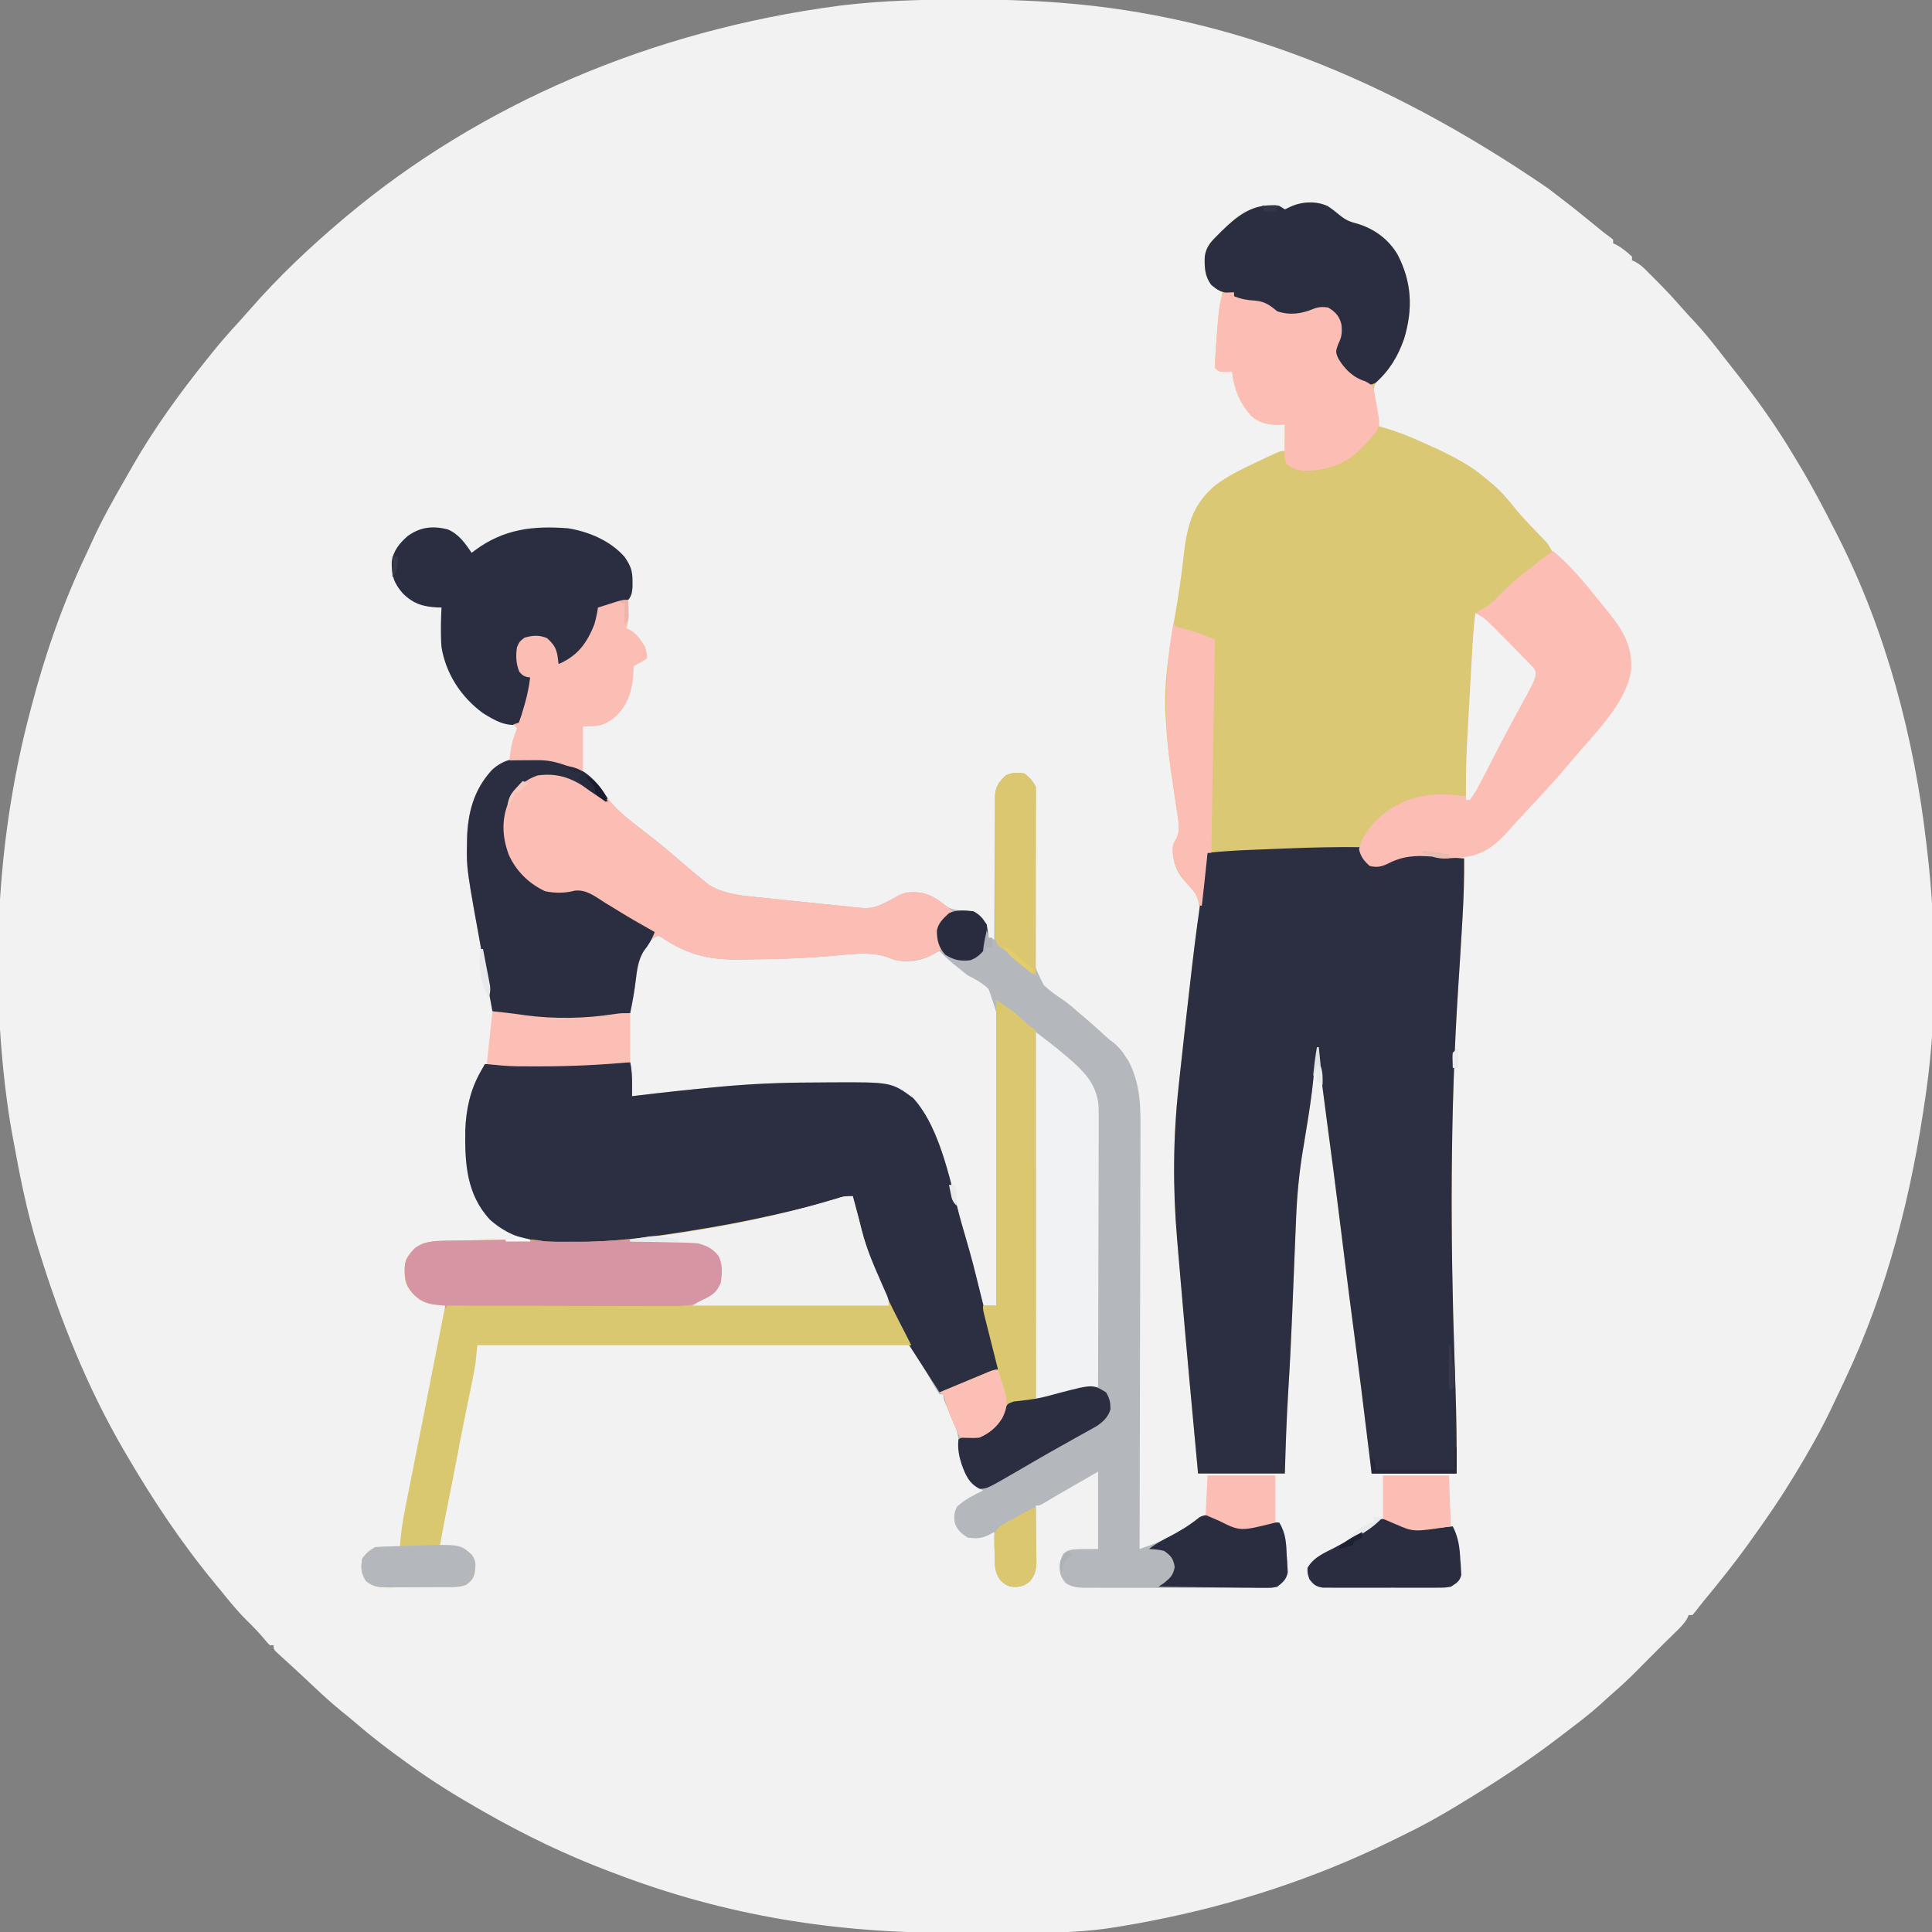 <?xml version="1.0" encoding="UTF-8"?>
<svg version="1.1" xmlns="http://www.w3.org/2000/svg" width="1024" height="1024">
<rect width="100%" height="100%" fill="#808080" stroke="none"/>
<path d="M0 0 C1.197 -0.002 2.393 -0.003 3.626 -0.005 C19.755 -0.006 35.792 0.379 51.875 1.625 C53.1 1.72 53.1 1.72 54.349 1.816 C141.777 8.772 224.366 40.533 311.225 99.914 C312.884 101.208 314.556 102.484 316.234 103.754 C323.129 108.982 329.864 114.392 336.559 119.873 C337.522 120.661 337.522 120.661 338.504 121.465 C339.401 122.201 339.401 122.201 340.317 122.953 C341.644 124.015 343.017 125.018 344.402 126.004 C344.909 126.415 345.416 126.826 345.938 127.25 C345.938 127.91 345.938 128.57 345.938 129.25 C346.742 129.59 346.742 129.59 347.562 129.938 C350.762 131.706 353.228 133.787 355.938 136.25 C355.938 136.91 355.938 137.57 355.938 138.25 C356.518 138.505 357.098 138.76 357.696 139.023 C360.17 140.377 361.815 141.884 363.801 143.883 C364.885 144.969 364.885 144.969 365.99 146.078 C367.109 147.215 367.109 147.215 368.25 148.375 C369.351 149.477 369.351 149.477 370.475 150.602 C374.593 154.753 378.54 159.003 382.358 163.432 C384.568 165.976 386.88 168.419 389.188 170.875 C394.627 176.753 399.559 182.955 404.434 189.305 C406.024 191.361 407.635 193.401 409.25 195.438 C421.078 210.398 432.239 225.814 441.938 242.25 C442.697 243.504 443.458 244.758 444.219 246.012 C451.332 257.809 457.721 269.961 463.938 282.25 C464.371 283.1 464.804 283.95 465.25 284.826 C490.688 335.106 505.533 391.451 511.938 447.25 C512.164 449.129 512.164 449.129 512.395 451.046 C517.225 492.529 517.78 536.863 511.938 578.25 C511.823 579.061 511.709 579.872 511.592 580.707 C504.141 633.087 491.579 683.256 468.938 731.25 C468.213 732.789 468.213 732.789 467.474 734.359 C465.907 737.681 464.331 740.998 462.75 744.312 C462.263 745.335 461.776 746.358 461.274 747.412 C455.764 758.868 449.529 769.822 442.938 780.688 C442.57 781.294 442.202 781.901 441.824 782.527 C434.992 793.775 427.669 804.598 419.938 815.25 C419.192 816.298 418.447 817.346 417.68 818.426 C410.194 828.897 402.095 838.919 393.91 848.848 C392.507 850.556 391.144 852.297 389.809 854.059 C388.882 855.143 388.882 855.143 387.938 856.25 C387.277 856.25 386.618 856.25 385.938 856.25 C385.717 856.798 385.497 857.346 385.27 857.91 C383.519 860.985 381.148 863.252 378.625 865.688 C378.151 866.152 377.678 866.617 377.189 867.096 C375.775 868.483 374.356 869.867 372.938 871.25 C370.022 874.151 367.125 877.07 364.23 879.992 C362.862 881.37 361.494 882.747 360.125 884.125 C359.451 884.807 358.778 885.489 358.084 886.191 C354.095 890.199 350.006 894.018 345.721 897.709 C343.519 899.612 341.387 901.587 339.25 903.562 C333.966 908.324 328.388 912.648 322.705 916.916 C320.924 918.26 319.159 919.622 317.395 920.988 C300.699 933.828 282.946 945.341 264.938 956.25 C264.257 956.664 263.576 957.079 262.875 957.506 C253.466 963.213 243.933 968.48 234.015 973.248 C231.89 974.273 229.775 975.315 227.66 976.359 C188.234 995.639 145.54 1009.634 102.5 1018.062 C101.781 1018.204 101.062 1018.346 100.321 1018.491 C95.206 1019.488 90.077 1020.387 84.938 1021.25 C84.157 1021.381 83.377 1021.513 82.573 1021.648 C67.199 1024.167 52.132 1024.709 36.574 1024.684 C34.084 1024.688 31.594 1024.693 29.103 1024.699 C23.912 1024.708 18.721 1024.706 13.53 1024.696 C8.28 1024.687 3.029 1024.694 -2.221 1024.717 C-65.522 1024.99 -123.785 1015.876 -183.062 993.25 C-183.947 992.918 -184.831 992.586 -185.742 992.245 C-209.023 983.483 -231.492 972.611 -253.062 960.25 C-253.993 959.719 -254.924 959.187 -255.883 958.64 C-267.993 951.696 -279.74 944.417 -291.062 936.25 C-291.827 935.702 -292.591 935.154 -293.379 934.589 C-302.594 927.964 -311.593 921.194 -320.164 913.75 C-322.875 911.412 -325.639 909.169 -328.438 906.938 C-334.991 901.605 -341.073 895.783 -347.212 889.987 C-350.995 886.436 -354.837 882.951 -358.672 879.457 C-359.461 878.729 -360.25 878 -361.062 877.25 C-361.967 876.42 -361.967 876.42 -362.891 875.574 C-364.062 874.25 -364.062 874.25 -364.062 872.25 C-364.723 872.25 -365.382 872.25 -366.062 872.25 C-367.438 870.852 -367.438 870.852 -369.062 868.875 C-371.877 865.553 -374.818 862.475 -377.938 859.438 C-383.074 854.347 -387.558 848.897 -392.062 843.25 C-393.059 842.041 -394.058 840.834 -395.059 839.629 C-412.765 818.237 -428.075 795.214 -442.062 771.25 C-442.466 770.562 -442.869 769.875 -443.284 769.166 C-462.614 736.043 -476.713 700.788 -488.062 664.25 C-488.419 663.112 -488.776 661.973 -489.144 660.8 C-494.875 642.268 -498.579 623.309 -502.062 604.25 C-502.275 603.094 -502.488 601.938 -502.708 600.747 C-504.052 593.273 -505.147 585.788 -506.062 578.25 C-506.212 577.02 -506.362 575.791 -506.516 574.524 C-514.02 508.981 -509.973 441.068 -493.062 377.25 C-492.799 376.239 -492.535 375.227 -492.263 374.185 C-485.071 346.815 -475.71 319.993 -463.562 294.41 C-462.473 292.114 -461.413 289.815 -460.375 287.496 C-455.105 275.844 -448.889 264.793 -442.493 253.727 C-441.339 251.728 -440.194 249.724 -439.059 247.715 C-427.463 227.402 -413.709 208.454 -399.062 190.25 C-398.293 189.286 -397.523 188.322 -396.73 187.328 C-392.211 181.724 -387.503 176.339 -382.617 171.051 C-380.612 168.853 -378.645 166.634 -376.691 164.391 C-361.462 146.939 -344.774 131.152 -327.062 116.25 C-326.429 115.717 -325.795 115.183 -325.142 114.634 C-254.802 55.767 -164.366 16.446 -64.062 3.25 C-63.131 3.141 -62.199 3.032 -61.239 2.92 C-40.85 0.575 -20.51 0.015 0 0 Z " fill="#F2F2F3" transform="translate(509.062,-0.25)"/>
<path d="M0 0 C2.226 1.479 4.26 3.035 6.301 4.758 C9.177 7.138 11.43 8.245 15.051 9.133 C24.324 11.775 32.009 17.264 37 25.594 C44.667 40.333 45.254 54.587 40.488 70.355 C37.468 79.01 33.695 84.919 27.191 91.434 C24.995 94.134 24.48 95.294 24.301 98.758 C24.625 101.893 25.164 104.972 25.738 108.07 C25.886 108.906 26.033 109.742 26.186 110.604 C26.549 112.656 26.924 114.707 27.301 116.758 C27.944 116.936 28.587 117.114 29.25 117.298 C36.184 119.249 42.738 121.805 49.301 124.758 C50.155 125.14 51.009 125.522 51.889 125.916 C63.579 131.193 74.553 136.297 84.301 144.758 C85.091 145.401 85.881 146.044 86.695 146.707 C91.653 150.871 95.621 155.472 99.625 160.543 C103.543 165.375 107.929 169.805 112.249 174.275 C112.873 174.928 113.497 175.581 114.141 176.254 C114.982 177.123 114.982 177.123 115.84 178.01 C117.36 179.829 118.33 181.603 119.301 183.758 C118.802 184.136 118.303 184.513 117.789 184.902 C107.202 193.019 96.97 201.714 87.145 210.738 C86.433 211.384 85.721 212.03 84.988 212.695 C84.353 213.282 83.717 213.868 83.062 214.473 C81.301 215.758 81.301 215.758 78.301 215.758 C78.253 216.972 78.204 218.187 78.155 219.438 C77.399 237.848 76.384 256.243 75.378 274.641 C75.142 278.952 74.908 283.264 74.674 287.576 C74.218 295.97 73.76 304.364 73.301 312.758 C72.585 312.742 71.869 312.727 71.132 312.711 C67.854 312.65 64.575 312.612 61.297 312.574 C60.171 312.55 59.045 312.525 57.885 312.5 C44.691 312.386 35.912 317.245 26.434 326.426 C22.385 330.852 18.827 335.021 17.676 341.008 C18.498 344.625 19.496 346.313 22.301 348.758 C27.149 349.747 30.085 348.45 34.301 346.258 C42.069 342.444 51.005 342.614 59.301 344.758 C61.548 344.978 63.798 345.163 66.051 345.32 C68.134 345.466 70.217 345.612 72.301 345.758 C72.415 356.243 72.089 366.651 71.465 377.117 C71.375 378.682 71.285 380.247 71.195 381.812 C70.57 392.638 69.877 403.459 69.177 414.28 C64.911 480.271 64.994 545.454 67.232 611.528 C67.37 615.623 67.508 619.718 67.645 623.812 C67.677 624.793 67.71 625.774 67.744 626.784 C68.239 641.789 68.441 656.743 68.301 671.758 C53.451 671.758 38.601 671.758 23.301 671.758 C22.853 668.084 22.406 664.41 21.945 660.625 C17.89 627.322 17.89 627.322 13.577 594.053 C12.14 583.305 10.765 572.55 9.426 561.789 C9.343 561.121 9.26 560.453 9.174 559.765 C8.483 554.211 7.793 548.656 7.103 543.101 C4.571 522.72 1.969 502.35 -0.797 482 C-2.208 471.597 -3.511 461.188 -4.699 450.758 C-6.788 454.603 -7.201 458.141 -7.574 462.445 C-8.422 471.031 -9.707 479.512 -11.115 488.022 C-11.651 491.266 -12.175 494.512 -12.699 497.758 C-12.82 498.483 -12.941 499.207 -13.066 499.954 C-15.119 512.321 -16.288 524.487 -16.762 537.008 C-16.838 538.809 -16.916 540.611 -16.994 542.412 C-17.2 547.2 -17.393 551.989 -17.581 556.778 C-17.903 564.915 -18.239 573.05 -18.573 581.186 C-18.657 583.235 -18.741 585.284 -18.823 587.333 C-19.371 600.872 -20.041 614.396 -20.89 627.92 C-21.803 642.53 -22.273 657.125 -22.699 671.758 C-37.879 671.758 -53.059 671.758 -68.699 671.758 C-71.847 638.155 -74.934 604.548 -77.816 570.92 C-78.01 568.648 -78.206 566.375 -78.401 564.102 C-78.712 560.493 -79.02 556.884 -79.328 553.274 C-79.492 551.339 -79.658 549.404 -79.824 547.469 C-82.145 520.039 -81.955 493.56 -78.962 466.166 C-78.683 463.607 -78.407 461.047 -78.131 458.488 C-75.999 438.755 -73.755 419.034 -71.449 399.32 C-71.366 398.61 -71.284 397.899 -71.198 397.167 C-70.966 395.177 -70.731 393.188 -70.496 391.199 C-70.366 390.093 -70.235 388.986 -70.101 387.846 C-69.705 384.801 -69.216 381.784 -68.699 378.758 C-67.575 370.5 -67.575 370.5 -70.566 363.008 C-72.157 361.339 -73.779 359.699 -75.43 358.09 C-80.479 352.901 -82.146 347.113 -82.133 339.996 C-81.699 337.758 -81.699 337.758 -80.126 335.114 C-78.39 331.031 -78.724 328.057 -79.43 323.816 C-79.595 322.683 -79.595 322.683 -79.763 321.526 C-79.999 319.914 -80.244 318.303 -80.496 316.694 C-81.022 313.329 -81.503 309.958 -81.987 306.587 C-82.342 304.115 -82.704 301.644 -83.065 299.173 C-84.291 290.719 -85.2 282.285 -85.699 273.758 C-85.76 272.875 -85.822 271.992 -85.885 271.083 C-87.129 250.918 -83.422 231.558 -80.026 211.771 C-79.064 206.109 -78.205 200.447 -77.484 194.75 C-77.398 194.067 -77.311 193.383 -77.222 192.679 C-76.837 189.594 -76.469 186.508 -76.118 183.419 C-74.293 168.436 -71.23 157.764 -59.453 147.871 C-52.183 142.416 -43.882 138.63 -35.699 134.758 C-34.576 134.224 -33.454 133.69 -32.297 133.141 C-25.025 129.758 -25.025 129.758 -22.699 129.758 C-22.699 125.138 -22.699 120.518 -22.699 115.758 C-24.432 115.851 -24.432 115.851 -26.199 115.945 C-31.593 115.907 -36.283 114.912 -40.395 111.246 C-46.902 103.97 -49.385 97.324 -50.699 87.758 C-51.813 87.799 -52.927 87.84 -54.074 87.883 C-57.699 87.758 -57.699 87.758 -59.699 85.758 C-59.736 83.205 -59.648 80.795 -59.449 78.258 C-59.398 77.511 -59.346 76.764 -59.293 75.995 C-57.764 55.125 -57.764 55.125 -55.699 45.758 C-56.627 45.222 -57.555 44.685 -58.512 44.133 C-62.182 41.398 -63.303 40.102 -64.699 35.758 C-65.497 30.033 -65.877 24.599 -62.449 19.695 C-61.248 18.338 -59.989 17.031 -58.699 15.758 C-57.319 14.375 -57.319 14.375 -55.91 12.965 C-48.422 5.692 -41.029 -0.338 -30.137 -0.43 C-29.372 -0.444 -28.608 -0.458 -27.82 -0.473 C-25.699 -0.242 -25.699 -0.242 -22.699 1.758 C-21.276 1.077 -21.276 1.077 -19.824 0.383 C-13.738 -2.467 -6.128 -2.82 0 0 Z " fill="#DAC874" transform="translate(703.699,109.242)"/>
<path d="M0 0 C0.791 0.002 1.581 0.003 2.396 0.005 C9.557 0.153 15.797 1.664 22.438 4.375 C23.206 4.675 23.974 4.976 24.766 5.285 C31.896 8.428 36.401 13.683 40.562 20.125 C45.079 26.774 51.183 31.46 57.438 36.375 C58.01 36.825 58.582 37.275 59.171 37.738 C61.488 39.556 63.807 41.371 66.133 43.177 C70.364 46.478 74.448 49.92 78.5 53.438 C83.015 57.329 87.539 61.205 92.188 64.938 C93.152 65.723 94.116 66.508 95.109 67.316 C102.307 71.769 110.474 72.876 118.773 73.691 C119.733 73.793 120.692 73.895 121.681 74 C124.724 74.322 127.768 74.63 130.812 74.938 C132.814 75.147 134.815 75.357 136.816 75.568 C142.689 76.185 148.563 76.782 154.438 77.375 C155.387 77.471 156.336 77.567 157.314 77.666 C160.043 77.943 162.771 78.218 165.5 78.492 C166.307 78.573 167.114 78.655 167.946 78.739 C181.925 80.39 181.925 80.39 194.004 74.012 C198.661 70.88 203.384 70.831 208.785 71.793 C213.009 72.989 215.925 74.655 219.25 77.5 C223.524 81.002 227.359 80.912 232.727 81.121 C236.423 81.467 238.067 82.546 240.438 85.375 C242.71 89.137 243.438 90.926 243.438 95.375 C244.428 95.705 245.417 96.035 246.438 96.375 C246.44 94.873 246.44 94.873 246.442 93.34 C246.459 83.894 246.501 74.448 246.57 65.003 C246.604 60.147 246.629 55.291 246.633 50.435 C246.637 45.746 246.666 41.059 246.711 36.371 C246.724 34.584 246.728 32.797 246.724 31.01 C246.719 28.503 246.745 25.998 246.778 23.492 C246.765 22.388 246.765 22.388 246.752 21.262 C246.878 15.563 248.536 13.233 252.438 9.375 C255.654 7.767 258.959 7.762 262.438 8.375 C265.129 10.551 266.893 12.286 268.438 15.375 C268.482 18.481 268.465 21.563 268.405 24.667 C268.375 26.667 268.347 28.667 268.319 30.667 C268.302 31.732 268.286 32.797 268.27 33.894 C268.181 40.72 268.162 47.546 268.134 54.372 C268.105 60.367 268.049 66.359 267.934 72.352 C267.824 78.152 267.788 83.948 267.801 89.749 C267.793 91.952 267.759 94.155 267.697 96.357 C267.038 109.341 267.038 109.341 272.648 120.505 C275.712 123.374 278.998 125.776 282.508 128.068 C285.625 130.18 288.415 132.655 291.25 135.125 C292.308 136.018 293.366 136.91 294.426 137.801 C298.089 140.932 301.666 144.148 305.219 147.402 C307.443 149.432 307.443 149.432 309.996 151.316 C312.574 153.49 314.183 155.543 316 158.375 C316.558 159.221 317.116 160.066 317.691 160.938 C324.276 173.901 323.986 185.762 323.892 200.044 C323.89 202.44 323.891 204.836 323.893 207.231 C323.894 213.037 323.877 218.843 323.852 224.648 C323.823 231.41 323.817 238.172 323.812 244.933 C323.804 256.989 323.777 269.045 323.739 281.101 C323.702 292.805 323.674 304.509 323.657 316.213 C323.656 316.936 323.655 317.659 323.654 318.403 C323.649 322.029 323.644 325.655 323.639 329.281 C323.597 359.312 323.527 389.344 323.438 419.375 C325.182 418.757 326.925 418.135 328.667 417.511 C329.638 417.166 330.608 416.82 331.609 416.463 C335.518 414.96 339.077 413.045 342.688 410.938 C343.67 410.384 343.67 410.384 344.672 409.818 C348.009 407.908 351.154 405.887 354.242 403.594 C357.438 401.375 357.438 401.375 360.312 401.312 C365.193 402.972 369.83 405.071 374.438 407.375 C379.992 407.88 385.038 407.158 390.418 405.82 C392.793 405.297 395.013 405.219 397.438 405.375 C400.975 410.979 401.15 416.422 401.438 422.938 C401.514 423.966 401.59 424.994 401.668 426.053 C401.716 427.047 401.763 428.042 401.812 429.066 C401.861 429.966 401.91 430.865 401.961 431.791 C401.167 435.713 399.612 436.958 396.438 439.375 C392.942 440.115 389.505 440.048 385.943 440.006 C384.36 440.017 384.36 440.017 382.744 440.028 C379.256 440.045 375.769 440.025 372.281 440.004 C369.857 440.005 367.432 440.007 365.007 440.011 C359.926 440.014 354.846 439.999 349.765 439.972 C343.251 439.938 336.738 439.944 330.225 439.963 C325.218 439.973 320.212 439.964 315.205 439.949 C312.803 439.944 310.401 439.945 308 439.951 C304.643 439.956 301.288 439.936 297.932 439.908 C296.938 439.915 295.945 439.921 294.921 439.928 C290.569 439.868 288.113 439.792 284.344 437.467 C281.413 434.251 280.993 431.867 281.129 427.484 C281.438 425.375 281.438 425.375 283 421.875 C286.438 419.375 286.438 419.375 301.438 419.375 C301.438 405.845 301.438 392.315 301.438 378.375 C297.251 380.788 293.064 383.201 288.75 385.688 C287.438 386.443 286.126 387.199 284.775 387.978 C283.731 388.579 282.688 389.181 281.613 389.801 C280.55 390.413 279.487 391.026 278.392 391.657 C276.469 392.775 274.563 393.921 272.677 395.098 C270.438 396.375 270.438 396.375 268.438 396.375 C268.453 397.409 268.469 398.443 268.485 399.509 C268.54 403.357 268.574 407.205 268.602 411.054 C268.617 412.717 268.638 414.381 268.664 416.044 C268.7 418.44 268.717 420.835 268.73 423.23 C268.746 423.97 268.761 424.71 268.777 425.472 C268.779 429.977 268.193 432.785 265.438 436.375 C262.474 438.915 260.26 439.632 256.438 439.438 C253.25 439.187 252.207 438.174 249.738 436.02 C246.258 431.564 246.657 426.43 246.625 421 C246.587 419.467 246.587 419.467 246.549 417.902 C246.49 415.393 246.454 412.885 246.438 410.375 C245.078 411.104 245.078 411.104 243.691 411.848 C239.329 413.895 237.208 413.905 232.438 413.375 C228.994 411.279 226.691 409.248 225.438 405.375 C224.994 401.901 225.115 399.989 226.75 396.875 C230.787 393.119 235.533 390.836 240.438 388.375 C239.655 387.92 238.873 387.465 238.066 386.996 C232.068 383.297 230.396 378.101 228.172 371.703 C227.54 368.841 227.439 366.992 227.578 364.137 C227.694 358.503 225.671 354.026 223.438 348.938 C222.685 347.169 221.935 345.4 221.188 343.629 C220.852 342.859 220.517 342.089 220.172 341.295 C219.438 339.375 219.438 339.375 219.438 337.375 C218.778 337.375 218.118 337.375 217.438 337.375 C216.16 335.609 216.16 335.609 214.715 333.125 C214.181 332.215 213.647 331.305 213.097 330.367 C212.529 329.38 211.961 328.392 211.375 327.375 C210.789 326.366 210.202 325.357 209.598 324.318 C208.415 322.278 207.235 320.235 206.059 318.191 C204.706 315.84 203.339 313.499 201.965 311.16 C171.438 258.731 171.438 258.731 171.438 232.375 C170.881 232.531 170.325 232.686 169.751 232.846 C130.279 243.844 90.258 252.44 49.438 256.375 C47.971 256.521 47.971 256.521 46.476 256.669 C38.669 257.392 30.9 257.592 23.062 257.625 C21.245 257.656 21.245 257.656 19.391 257.688 C4.414 257.751 -9.387 255.096 -20.812 244.875 C-33.37 231.413 -34.212 214.698 -33.945 197.297 C-33.532 186.458 -31.328 176.103 -25.964 166.62 C-25.514 165.821 -25.064 165.023 -24.601 164.2 C-24.258 163.598 -23.915 162.996 -23.562 162.375 C-22.676 162.378 -22.676 162.378 -21.772 162.382 C-15.541 162.404 -9.31 162.419 -3.079 162.43 C-0.763 162.435 1.552 162.442 3.868 162.45 C15.681 162.494 27.435 162.515 39.217 161.598 C43.959 161.27 48.687 161.284 53.438 161.375 C54.353 165.495 54.492 169.409 54.469 173.609 C54.464 174.689 54.46 175.769 54.455 176.882 C54.446 178.116 54.446 178.116 54.438 179.375 C55.058 179.3 55.678 179.225 56.316 179.147 C69.884 177.514 83.458 176.032 97.062 174.75 C98.996 174.566 98.996 174.566 100.969 174.378 C117.248 172.868 133.355 172.165 149.701 172.135 C152.932 172.125 156.163 172.094 159.395 172.062 C191.863 171.896 191.863 171.896 203.438 180.375 C218.916 197.548 223.445 227.776 229.875 249.562 C230.189 250.625 230.189 250.625 230.509 251.709 C233.718 262.603 236.598 273.552 239.125 284.625 C239.376 285.723 239.628 286.822 239.887 287.953 C240.068 288.752 240.25 289.552 240.438 290.375 C242.748 290.375 245.058 290.375 247.438 290.375 C247.634 269.33 247.75 248.285 247.772 227.239 C247.783 217.466 247.821 207.694 247.921 197.921 C248.008 189.399 248.045 180.879 248.024 172.356 C248.014 167.847 248.029 163.34 248.103 158.831 C249.416 139.754 249.416 139.754 243.41 122.591 C240.107 119.359 236.557 117.421 232.438 115.375 C230.551 113.938 228.689 112.466 226.875 110.938 C225.701 110.011 225.701 110.011 224.504 109.066 C221.959 106.983 219.685 104.773 217.438 102.375 C216.906 102.652 216.375 102.929 215.828 103.215 C215.122 103.577 214.415 103.939 213.688 104.312 C212.991 104.672 212.295 105.032 211.578 105.402 C205.788 108.033 198.407 108.632 192.316 106.703 C191.655 106.43 190.994 106.157 190.312 105.875 C180.824 102.381 169.511 104.257 159.631 105.099 C146.182 106.218 132.758 106.708 119.264 106.839 C117.195 106.863 115.127 106.897 113.058 106.942 C96.338 107.286 84.483 104.941 70.391 95.379 C69.746 95.048 69.102 94.716 68.438 94.375 C64.88 95.561 64.383 96.497 62.375 99.562 C61.868 100.319 61.362 101.076 60.84 101.855 C58.016 106.929 57.108 111.902 56.438 117.625 C55.729 123.618 54.678 129.469 53.438 135.375 C28.742 139.779 5.001 139.306 -19.562 134.375 C-20.775 127.713 -21.983 121.05 -23.188 114.386 C-23.596 112.132 -24.005 109.877 -24.416 107.623 C-33.313 58.707 -33.313 58.707 -33.062 46.25 C-33.05 45.219 -33.037 44.188 -33.024 43.126 C-32.656 29.238 -29.445 16.874 -19.766 6.438 C-13.874 1.015 -7.789 -0.017 0 0 Z " fill="#B4B7BB" transform="translate(280.562,401.625)"/>
<path d="M0 0 C0.681 1.671 0.681 1.671 1.375 3.375 C2.725 6.962 2.725 6.962 5 9 C9.932 9.735 12.612 8.809 17 6.5 C24.768 2.686 33.705 2.857 42 5 C44.247 5.22 46.498 5.405 48.75 5.562 C50.833 5.708 52.917 5.854 55 6 C55.114 16.485 54.788 26.893 54.164 37.359 C54.074 38.924 53.984 40.489 53.895 42.054 C53.269 52.88 52.577 63.701 51.876 74.522 C47.61 140.513 47.693 205.696 49.932 271.77 C50.07 275.865 50.207 279.96 50.344 284.055 C50.377 285.035 50.409 286.016 50.443 287.026 C50.938 302.031 51.14 316.985 51 332 C36.15 332 21.3 332 6 332 C5.553 328.326 5.105 324.652 4.645 320.867 C0.589 287.565 0.589 287.565 -3.724 254.295 C-5.161 243.547 -6.536 232.792 -7.875 222.031 C-7.958 221.363 -8.041 220.696 -8.127 220.007 C-8.818 214.453 -9.508 208.898 -10.198 203.343 C-12.729 182.962 -15.332 162.593 -18.097 142.242 C-19.509 131.839 -20.812 121.43 -22 111 C-24.088 114.845 -24.501 118.384 -24.875 122.688 C-25.723 131.273 -27.008 139.754 -28.416 148.264 C-28.951 151.508 -29.476 154.754 -30 158 C-30.121 158.725 -30.242 159.45 -30.366 160.196 C-32.42 172.563 -33.589 184.729 -34.062 197.25 C-34.139 199.051 -34.217 200.853 -34.295 202.654 C-34.501 207.443 -34.693 212.231 -34.882 217.02 C-35.204 225.157 -35.54 233.293 -35.874 241.429 C-35.958 243.477 -36.041 245.526 -36.124 247.575 C-36.672 261.115 -37.342 274.638 -38.19 288.162 C-39.104 302.772 -39.574 317.367 -40 332 C-55.18 332 -70.36 332 -86 332 C-89.148 298.397 -92.234 264.79 -95.116 231.163 C-95.311 228.89 -95.507 226.617 -95.702 224.345 C-96.013 220.735 -96.321 217.126 -96.628 213.517 C-96.793 211.582 -96.959 209.647 -97.125 207.712 C-99.445 180.281 -99.256 153.802 -96.263 126.409 C-95.984 123.849 -95.707 121.29 -95.432 118.73 C-94 105.481 -92.512 92.24 -91 79 C-90.905 78.162 -90.809 77.324 -90.711 76.461 C-88.889 60.453 -87.021 44.462 -84.656 28.523 C-83.808 22.778 -83.114 17.016 -82.43 11.25 C-82.061 8.462 -81.567 5.752 -81 3 C-73.482 2.248 -65.987 1.756 -58.438 1.465 C-57.366 1.422 -56.295 1.379 -55.191 1.335 C-52.935 1.245 -50.68 1.157 -48.424 1.07 C-45.037 0.939 -41.649 0.801 -38.262 0.662 C-25.5 0.155 -12.771 -0.13 0 0 Z " fill="#2C2E41" transform="translate(721,449)"/>
<path d="M0 0 C0.916 4.12 1.054 8.034 1.031 12.234 C1.027 13.314 1.022 14.394 1.018 15.507 C1.009 16.741 1.009 16.741 1 18 C1.62 17.925 2.24 17.85 2.879 17.772 C16.446 16.139 30.021 14.657 43.625 13.375 C45.559 13.191 45.559 13.191 47.531 13.003 C63.811 11.493 79.918 10.79 96.263 10.76 C99.495 10.75 102.726 10.719 105.957 10.688 C138.426 10.521 138.426 10.521 150 19 C165.479 36.173 170.007 66.401 176.438 88.188 C176.647 88.896 176.856 89.604 177.072 90.334 C179.235 97.678 181.319 105.03 183.135 112.469 C184.061 116.249 185.012 120.022 185.967 123.795 C186.957 127.709 187.941 131.624 188.926 135.539 C189.438 137.571 189.951 139.603 190.465 141.634 C191.213 144.59 191.957 147.547 192.699 150.504 C192.93 151.413 193.162 152.323 193.4 153.259 C193.61 154.101 193.821 154.943 194.038 155.811 C194.224 156.55 194.411 157.288 194.603 158.05 C195 160 195 160 195 163 C191.391 164.554 187.78 166.102 184.166 167.645 C182.337 168.427 180.509 169.215 178.682 170.002 C176.946 170.742 176.946 170.742 175.176 171.496 C174.113 171.952 173.05 172.407 171.954 172.877 C169.285 173.892 166.812 174.543 164 175 C118 103.844 118 103.844 118 71 C117.444 71.156 116.887 71.311 116.314 71.471 C76.841 82.469 36.821 91.065 -4 95 C-4.977 95.097 -5.955 95.194 -6.962 95.294 C-14.769 96.017 -22.537 96.217 -30.375 96.25 C-31.587 96.271 -32.798 96.291 -34.047 96.312 C-49.024 96.376 -62.825 93.721 -74.25 83.5 C-86.808 70.038 -87.65 53.323 -87.383 35.922 C-86.969 25.083 -84.765 14.728 -79.401 5.245 C-78.951 4.446 -78.502 3.648 -78.038 2.825 C-77.696 2.223 -77.353 1.621 -77 1 C-76.114 1.003 -76.114 1.003 -75.209 1.007 C-68.979 1.029 -62.748 1.044 -56.517 1.055 C-54.201 1.06 -51.885 1.067 -49.569 1.075 C-37.757 1.119 -26.003 1.14 -14.221 0.223 C-9.479 -0.105 -4.75 -0.091 0 0 Z " fill="#2C2E41" transform="translate(334,563)"/>
<path d="M0 0 C0.242 0.92 0.485 1.841 0.734 2.789 C1.445 5.472 2.162 8.153 2.887 10.832 C3.548 13.283 4.176 15.73 4.77 18.199 C9.655 37.379 18.942 55.631 28.03 73.123 C29.038 75.073 30.018 77.037 31 79 C-44.9 79 -120.8 79 -199 79 C-199.33 82.3 -199.66 85.6 -200 89 C-200.54 92.072 -201.109 95.113 -201.742 98.164 C-201.996 99.418 -201.996 99.418 -202.254 100.697 C-202.79 103.34 -203.332 105.983 -203.875 108.625 C-204.583 112.096 -205.288 115.567 -205.992 119.039 C-206.251 120.311 -206.251 120.311 -206.515 121.609 C-207.849 128.185 -209.098 134.775 -210.321 141.373 C-211.329 146.759 -212.413 152.129 -213.5 157.5 C-215.41 166.987 -217.255 176.482 -219 186 C-218.276 185.954 -217.551 185.907 -216.805 185.859 C-210.648 185.63 -206.804 185.689 -202 190 C-199.486 193.771 -199.862 195.512 -200.453 199.84 C-201.214 202.846 -202.491 204.229 -205 206 C-207.786 206.929 -209.51 207.136 -212.392 207.161 C-213.277 207.171 -214.161 207.18 -215.073 207.19 C-216.502 207.197 -216.502 207.197 -217.961 207.203 C-219.435 207.212 -219.435 207.212 -220.939 207.22 C-223.018 207.23 -225.098 207.236 -227.178 207.24 C-230.356 207.25 -233.533 207.281 -236.711 207.312 C-238.732 207.319 -240.753 207.324 -242.773 207.328 C-243.723 207.34 -244.672 207.353 -245.65 207.366 C-250.56 207.349 -254.071 207.298 -258 204 C-260.668 199.997 -260.834 196.707 -260 192 C-257.818 189.244 -256.128 187.564 -253 186 C-250.793 185.929 -248.583 185.916 -246.375 185.938 C-245.186 185.947 -243.998 185.956 -242.773 185.965 C-241.401 185.982 -241.401 185.982 -240 186 C-239.971 185.429 -239.941 184.859 -239.911 184.271 C-239.232 174.607 -237.215 165.229 -235.312 155.75 C-234.926 153.803 -234.54 151.855 -234.155 149.908 C-233.282 145.505 -232.407 141.102 -231.53 136.7 C-229.772 127.862 -228.03 119.021 -226.289 110.18 C-225.968 108.55 -225.647 106.92 -225.326 105.291 C-224.844 102.844 -224.362 100.397 -223.88 97.95 C-222.171 89.271 -220.459 80.592 -218.746 71.914 C-218.605 71.199 -218.464 70.485 -218.319 69.748 C-217.546 65.832 -216.773 61.916 -216 58 C-216.918 57.912 -216.918 57.912 -217.854 57.823 C-218.66 57.741 -219.466 57.659 -220.297 57.574 C-221.094 57.495 -221.892 57.416 -222.714 57.335 C-229.137 56.394 -232.322 52.939 -236 48 C-238.138 43.724 -237.704 38.619 -237 34 C-234.735 29.811 -232 26.906 -227.643 24.933 C-222.308 23.567 -217.081 23.621 -211.594 23.551 C-209.797 23.518 -209.797 23.518 -207.963 23.485 C-205.435 23.441 -202.907 23.402 -200.378 23.367 C-196.514 23.313 -192.65 23.242 -188.785 23.17 C-186.326 23.129 -183.866 23.09 -181.406 23.051 C-180.253 23.03 -179.1 23.009 -177.911 22.988 C-176.83 22.974 -175.749 22.961 -174.635 22.947 C-173.689 22.933 -172.743 22.919 -171.769 22.904 C-168.772 23.008 -165.949 23.471 -163 24 C-134.484 25.603 -106.045 21.788 -78 17 C-76.943 16.822 -75.887 16.645 -74.798 16.462 C-60.799 14.083 -46.948 11.174 -33.125 7.938 C-32.413 7.772 -31.701 7.606 -30.967 7.435 C-22.758 5.516 -14.679 3.387 -6.667 0.737 C-4 0 -4 0 0 0 Z " fill="#DAC871" transform="translate(452,634)"/>
<path d="M0 0 C0.791 0.002 1.581 0.003 2.396 0.005 C9.557 0.153 15.797 1.664 22.438 4.375 C23.206 4.675 23.974 4.976 24.766 5.285 C31.896 8.428 36.401 13.683 40.562 20.125 C45.079 26.774 51.183 31.46 57.438 36.375 C58.01 36.825 58.582 37.275 59.171 37.738 C61.488 39.556 63.807 41.371 66.133 43.177 C70.364 46.478 74.448 49.92 78.5 53.438 C83.015 57.329 87.539 61.205 92.188 64.938 C93.152 65.723 94.116 66.508 95.109 67.316 C102.307 71.769 110.474 72.876 118.773 73.691 C119.733 73.793 120.692 73.895 121.681 74 C124.724 74.322 127.768 74.63 130.812 74.938 C132.814 75.147 134.815 75.357 136.816 75.568 C142.689 76.185 148.563 76.782 154.438 77.375 C155.387 77.471 156.336 77.567 157.314 77.666 C160.043 77.943 162.771 78.218 165.5 78.492 C166.307 78.573 167.114 78.655 167.946 78.739 C181.925 80.39 181.925 80.39 194.004 74.012 C198.658 70.882 203.348 70.864 208.75 71.758 C214.998 73.472 219.595 77.196 224.438 81.375 C223.654 82.138 222.87 82.901 222.062 83.688 C218.711 87.119 217.482 88.448 217.25 93.312 C217.317 96.13 217.54 98.681 218.438 101.375 C210.968 106.841 203.632 108.281 194.438 107.375 C192.328 106.699 192.328 106.699 190.312 105.875 C180.824 102.381 169.511 104.257 159.631 105.099 C146.182 106.218 132.758 106.708 119.264 106.839 C117.195 106.863 115.127 106.897 113.058 106.942 C96.338 107.286 84.483 104.941 70.391 95.379 C69.746 95.048 69.102 94.716 68.438 94.375 C64.88 95.561 64.383 96.497 62.375 99.562 C61.868 100.319 61.362 101.076 60.84 101.855 C58.016 106.929 57.108 111.902 56.438 117.625 C55.729 123.618 54.678 129.469 53.438 135.375 C28.742 139.779 5.001 139.306 -19.562 134.375 C-20.775 127.713 -21.983 121.05 -23.188 114.386 C-23.596 112.132 -24.005 109.877 -24.416 107.623 C-33.313 58.707 -33.313 58.707 -33.062 46.25 C-33.05 45.219 -33.037 44.188 -33.024 43.126 C-32.656 29.238 -29.445 16.874 -19.766 6.438 C-13.874 1.015 -7.789 -0.017 0 0 Z " fill="#FCBEB4" transform="translate(280.562,401.625)"/>
<path d="M0 0 C9.633 7.789 17.275 17.375 25 27 C25.945 28.153 26.89 29.305 27.836 30.457 C36.245 40.785 42.348 49.138 41.535 63.047 C39.163 80.572 22.009 96.94 11 110 C10.481 110.619 9.963 111.238 9.429 111.876 C2.743 119.851 -4.194 127.552 -11.344 135.113 C-13.896 137.812 -16.41 140.542 -18.906 143.293 C-19.559 144.006 -20.211 144.719 -20.884 145.454 C-22.125 146.811 -23.36 148.175 -24.587 149.546 C-32.255 157.874 -39.2 162.063 -50.375 162.625 C-51.239 162.677 -52.102 162.728 -52.992 162.781 C-53.828 162.825 -54.663 162.869 -55.523 162.914 C-56.667 162.975 -56.667 162.975 -57.833 163.038 C-60.055 162.999 -61.863 162.58 -64 162 C-72.911 161.258 -79.592 161.699 -87.633 165.863 C-91.017 167.489 -93.334 167.807 -97 167 C-100.104 164.226 -101.695 162.247 -102.688 158.188 C-100.857 149.7 -93.442 141.594 -86.322 136.892 C-72.85 128.596 -61.595 128.048 -46 130 C-46.01 129.042 -46.019 128.084 -46.03 127.098 C-46.1 117.036 -45.74 107.047 -45.16 97.004 C-45.073 95.434 -44.985 93.864 -44.898 92.294 C-44.717 89.038 -44.533 85.782 -44.346 82.526 C-44.108 78.375 -43.876 74.224 -43.647 70.073 C-43.468 66.845 -43.286 63.616 -43.104 60.388 C-43.017 58.858 -42.932 57.327 -42.847 55.797 C-42.59 51.196 -42.308 46.598 -42 42 C-41.941 41.034 -41.881 40.068 -41.82 39.073 C-41.623 36.617 -41.623 36.617 -41 33 C-38.062 31.062 -38.062 31.062 -36.145 30.203 C-33.349 28.635 -31.47 26.621 -29.25 24.312 C-20.387 15.182 -10.101 7.692 0 0 Z " fill="#FCBDB4" transform="translate(823,292)"/>
<path d="M0 0 C5.869 2.515 9.16 7.265 12.684 12.418 C13.266 11.971 13.849 11.523 14.449 11.062 C29.754 -0.224 45.128 -2.018 63.684 -0.582 C74.737 1.139 86.288 6.07 93.746 14.605 C96.857 19.121 97.961 21.858 97.934 27.418 C97.941 28.965 97.941 28.965 97.949 30.543 C97.676 33.499 97.484 35.066 95.684 37.418 C93.004 38.684 93.004 38.684 89.809 39.668 C88.759 40.003 87.71 40.338 86.629 40.684 C83.684 41.418 83.684 41.418 79.684 41.418 C79.591 43.336 79.591 43.336 79.496 45.293 C78.368 55.019 72.762 62.889 65.684 69.418 C62.989 71.054 61.901 71.418 58.684 71.418 C58.502 70.731 58.32 70.044 58.133 69.336 C57.881 68.435 57.63 67.534 57.371 66.605 C57.127 65.712 56.884 64.819 56.633 63.898 C55.633 61.286 54.922 60.069 52.684 58.418 C48.408 57.153 44.78 56.938 40.684 58.73 C38.356 60.695 37.758 61.606 37.48 64.625 C37.302 71.541 37.302 71.541 40.684 77.418 C42.169 77.913 42.169 77.913 43.684 78.418 C43.981 84.171 42.959 88.819 41.246 94.293 C41.016 95.064 40.786 95.835 40.549 96.629 C38.837 102.264 38.837 102.264 37.684 103.418 C30.407 104.55 24.757 101.167 18.684 97.418 C7.147 88.962 -0.964 76.671 -3.316 62.418 C-3.846 55.425 -3.645 48.417 -3.316 41.418 C-4.018 41.404 -4.719 41.39 -5.441 41.375 C-13.156 40.987 -18.321 39.393 -23.848 33.895 C-28.597 28.455 -29.838 24.352 -29.695 17.238 C-28.908 11.382 -25.603 7.349 -21.254 3.543 C-14.619 -1.257 -8.035 -2.019 0 0 Z " fill="#2B2E40" transform="translate(237.316,280.582)"/>
<path d="M0 0 C0.791 0.002 1.581 0.003 2.396 0.005 C9.557 0.153 15.797 1.664 22.438 4.375 C23.206 4.675 23.974 4.976 24.766 5.285 C32.252 8.586 37.251 14.51 41.438 21.375 C41.108 22.035 40.778 22.695 40.438 23.375 C39.375 22.616 38.313 21.856 37.219 21.074 C35.792 20.07 34.365 19.066 32.938 18.062 C32.241 17.563 31.545 17.063 30.828 16.549 C22.422 10.673 14.813 7.953 4.438 9.375 C-2.455 11.648 -7.114 16.065 -10.562 22.375 C-14.849 32.296 -14.567 41.42 -10.887 51.48 C-6.913 60.166 -0.251 66.712 8.375 70.75 C13.724 71.842 18.705 71.82 24 70.461 C30.22 69.666 35.017 73.632 40.062 76.812 C42.19 78.106 44.317 79.399 46.445 80.691 C47.469 81.323 48.493 81.955 49.548 82.606 C53.299 84.903 57.106 87.091 60.938 89.25 C62.02 89.866 63.103 90.482 64.219 91.117 C64.951 91.532 65.683 91.947 66.438 92.375 C64.988 96.302 63.229 99.178 60.656 102.434 C57.717 107.116 57.07 112.224 56.438 117.625 C55.729 123.618 54.678 129.469 53.438 135.375 C28.742 139.779 5.001 139.306 -19.562 134.375 C-20.775 127.713 -21.983 121.05 -23.188 114.386 C-23.596 112.132 -24.005 109.877 -24.416 107.623 C-33.313 58.707 -33.313 58.707 -33.062 46.25 C-33.05 45.219 -33.037 44.188 -33.024 43.126 C-32.656 29.238 -29.445 16.874 -19.766 6.438 C-13.874 1.015 -7.789 -0.017 0 0 Z " fill="#2B2E41" transform="translate(280.562,401.625)"/>
<path d="M0 0 C2.226 1.479 4.26 3.035 6.301 4.758 C9.177 7.138 11.43 8.245 15.051 9.133 C24.324 11.775 32.009 17.264 37 25.594 C44.667 40.333 45.254 54.587 40.488 70.355 C37.247 79.641 32.755 87.157 25.301 93.758 C21.902 95.194 21.25 94.739 17.551 93.383 C11.37 90.049 6.869 84.72 3.613 78.57 C3.198 74.83 4.557 73.044 6.301 69.758 C6.862 64.524 6.1 61.216 3.301 56.758 C-0.88 53.971 -3.914 54.828 -8.699 55.758 C-9.504 56.108 -10.308 56.459 -11.137 56.82 C-16.409 58.749 -21.892 58.46 -27.074 56.445 C-29.699 54.758 -29.699 54.758 -31.453 53.219 C-34.376 51.317 -36.813 51.099 -40.262 50.695 C-46.388 49.965 -46.388 49.965 -49.699 47.758 C-49.699 47.098 -49.699 46.438 -49.699 45.758 C-50.565 45.84 -51.432 45.923 -52.324 46.008 C-56.601 45.691 -58.44 44.51 -61.699 41.758 C-65.159 37.144 -65.342 32.306 -65.156 26.707 C-64.392 21.775 -62.187 19.2 -58.699 15.758 C-57.779 14.836 -56.858 13.914 -55.91 12.965 C-48.422 5.692 -41.029 -0.338 -30.137 -0.43 C-29.372 -0.444 -28.608 -0.458 -27.82 -0.473 C-25.699 -0.242 -25.699 -0.242 -22.699 1.758 C-21.75 1.304 -20.802 0.85 -19.824 0.383 C-13.738 -2.467 -6.128 -2.82 0 0 Z " fill="#2B2E41" transform="translate(703.699,109.242)"/>
<path d="M0 0 C5.022 3.767 9.922 7.503 14.688 11.562 C15.23 12.018 15.772 12.474 16.33 12.943 C25.121 20.398 32.277 27.279 33.269 39.248 C33.369 43.159 33.372 47.063 33.341 50.975 C33.34 52.474 33.34 53.973 33.342 55.471 C33.343 59.516 33.325 63.561 33.304 67.606 C33.285 71.842 33.284 76.078 33.28 80.314 C33.271 88.325 33.246 96.336 33.216 104.346 C33.182 113.471 33.166 122.595 33.151 131.72 C33.12 150.48 33.067 169.24 33 188 C22.007 190.367 11.004 192.683 0 195 C0 130.65 0 66.3 0 0 Z " fill="#F1F2F3" transform="translate(549,547)"/>
<path d="M0 0 C2.186 0.085 4.375 0.131 6.562 0.133 C8.378 0.135 8.378 0.135 10.23 0.137 C11.474 0.133 12.718 0.129 14 0.125 C15.213 0.129 16.426 0.133 17.676 0.137 C24.07 0.13 30.399 -0.063 36.777 -0.523 C44.933 -1.1 53.034 -1.043 61.203 -0.813 C63.592 -0.749 65.98 -0.708 68.369 -0.668 C69.914 -0.629 71.459 -0.589 73.004 -0.547 C73.705 -0.537 74.406 -0.528 75.129 -0.518 C81.277 -0.306 87.106 1.325 91.438 5.938 C94.713 10.064 94.735 14.069 94.453 19.191 C93.595 24.507 91.256 27.017 87.125 30.25 C79.877 34.309 73.523 34.276 65.385 34.227 C63.482 34.227 63.482 34.227 61.54 34.228 C58.074 34.229 54.607 34.217 51.141 34.203 C47.513 34.19 43.886 34.189 40.258 34.187 C33.395 34.181 26.532 34.164 19.668 34.144 C11.852 34.122 4.036 34.111 -3.78 34.101 C-19.854 34.08 -35.927 34.045 -52 34 C-52.33 34.66 -52.66 35.32 -53 36 C-53 35.34 -53 34.68 -53 34 C-53.58 33.963 -54.16 33.925 -54.758 33.887 C-61.39 33.329 -66.332 32.171 -70.812 26.938 C-74.316 22.233 -74.518 18.937 -74.477 13.125 C-73.818 8.809 -72.066 6.63 -69.117 3.523 C-63.1 -0.806 -56.203 -0.355 -49.102 -0.449 C-47.953 -0.471 -46.804 -0.493 -45.62 -0.515 C-43.194 -0.559 -40.769 -0.598 -38.343 -0.633 C-34.645 -0.687 -30.948 -0.757 -27.25 -0.83 C-24.888 -0.871 -22.526 -0.91 -20.164 -0.949 C-19.065 -0.97 -17.966 -0.991 -16.833 -1.012 C-11.091 -1.087 -5.682 -0.796 0 0 Z " fill="#D595A2" transform="translate(289,658)"/>
<path d="M0 0 C10.08 6.72 10.08 6.72 14.438 10.812 C17.478 13.754 17.478 13.754 21 16 C21.023 41.538 21.041 67.076 21.052 92.614 C21.057 104.471 21.064 116.328 21.075 128.184 C21.085 138.515 21.092 148.845 21.094 159.175 C21.095 164.649 21.098 170.122 21.106 175.596 C21.112 180.741 21.115 185.887 21.113 191.032 C21.113 192.927 21.115 194.821 21.119 196.715 C21.124 199.29 21.123 201.864 21.12 204.439 C21.123 205.199 21.126 205.958 21.129 206.741 C21.114 211.886 21.114 211.886 20 213 C17.65 213.235 15.294 213.414 12.938 213.562 C11.647 213.646 10.357 213.73 9.027 213.816 C8.028 213.877 7.029 213.938 6 214 C5.814 214.99 5.629 215.98 5.438 217 C3.695 223.081 -0.768 227.413 -5.812 231 C-10.243 232.39 -14.396 232.246 -19 232 C-22.362 225.059 -25.473 218.326 -27.359 210.828 C-27.834 208.793 -27.834 208.793 -30 208 C-25.908 206.287 -21.815 204.578 -17.72 202.873 C-16.326 202.292 -14.933 201.71 -13.541 201.127 C-11.542 200.29 -9.541 199.457 -7.539 198.625 C-6.335 198.122 -5.13 197.62 -3.889 197.102 C-1 196 -1 196 1 196 C0.758 195.041 0.515 194.082 0.266 193.094 C-0.631 189.543 -1.525 185.99 -2.418 182.438 C-2.805 180.899 -3.193 179.361 -3.582 177.823 C-4.14 175.614 -4.695 173.405 -5.25 171.195 C-5.425 170.506 -5.6 169.816 -5.78 169.105 C-7 164.228 -7 164.228 -7 162 C-4.69 162 -2.38 162 0 162 C0 108.54 0 55.08 0 0 Z " fill="#DAC770" transform="translate(528,530)"/>
<path d="M0 0 C0 0.66 0 1.32 0 2 C3.725 3.47 6.976 4.107 10.938 4.312 C16.318 4.742 18.867 6.626 23 10 C29.658 12.219 35.842 11.354 42.191 8.684 C44.967 7.634 47.081 7.546 50 8 C53.913 10.401 55.86 12.545 57 17 C57.399 21.311 57.233 23.543 55.25 27.438 C53.935 31.186 53.806 31.616 55.312 35 C58.649 40.652 63.28 45.187 69.605 47.078 C73 49 73 49 73.952 51.046 C74.631 53.67 75.098 56.257 75.5 58.938 C75.668 59.844 75.835 60.751 76.008 61.686 C77.302 69.138 77.302 69.138 76 73 C73.943 75.913 71.469 78.433 69 81 C68.006 82.05 68.006 82.05 66.992 83.121 C58.139 91.762 48.292 94.581 36.094 94.469 C32.702 93.955 30.745 93.029 28 91 C26.826 88.651 26.885 87.262 26.902 84.648 C26.906 83.798 26.909 82.947 26.912 82.07 C26.925 80.736 26.925 80.736 26.938 79.375 C26.942 78.478 26.947 77.581 26.951 76.656 C26.963 74.437 26.979 72.219 27 70 C25.765 70.022 24.53 70.044 23.258 70.066 C17.863 70.058 13.434 69.17 9.305 65.488 C2.797 58.212 0.315 51.566 -1 42 C-2.114 42.041 -3.228 42.083 -4.375 42.125 C-8 42 -8 42 -10 40 C-10.036 37.447 -9.949 35.037 -9.75 32.5 C-9.698 31.754 -9.647 31.008 -9.594 30.24 C-7.874 6.773 -7.874 6.773 -6 1 C-4 0 -4 0 0 0 Z " fill="#FCBEB4" transform="translate(654,155)"/>
<path d="M0 0 C0.242 0.92 0.485 1.841 0.734 2.789 C1.445 5.472 2.162 8.153 2.887 10.832 C3.548 13.283 4.176 15.73 4.77 18.199 C7.255 27.956 11.255 36.998 15.291 46.202 C15.767 47.294 16.244 48.387 16.734 49.512 C17.17 50.496 17.605 51.481 18.054 52.495 C19 55 19 55 19 58 C-15.32 58 -49.64 58 -85 58 C-82.63 56.42 -80.631 55.374 -78.062 54.25 C-73.932 52.15 -71.879 50.384 -70 46 C-69.217 41.061 -68.839 36.302 -71.141 31.738 C-74.312 27.757 -77.071 26.365 -82 25 C-84.848 24.772 -87.611 24.629 -90.461 24.586 C-91.252 24.567 -92.042 24.547 -92.857 24.527 C-95.363 24.468 -97.869 24.421 -100.375 24.375 C-102.082 24.337 -103.789 24.298 -105.496 24.258 C-109.664 24.162 -113.832 24.078 -118 24 C-118 23.67 -118 23.34 -118 23 C-116.734 22.853 -115.468 22.706 -114.164 22.555 C-79.668 18.387 -44.946 12.004 -11.611 2.133 C-10.662 1.853 -9.712 1.573 -8.734 1.285 C-7.912 1.036 -7.089 0.788 -6.241 0.531 C-4 0 -4 0 0 0 Z " fill="#F1F1F2" transform="translate(452,634)"/>
<path d="M0 0 C0.027 1.75 0.046 3.5 0.062 5.25 C0.074 6.225 0.086 7.199 0.098 8.203 C0.012 10.658 -0.293 12.662 -1 15 C-0.406 15.253 0.189 15.505 0.801 15.766 C4.585 17.89 6.801 21.324 9 25 C9.875 28.5 9.875 28.5 10 31 C5.25 33.875 5.25 33.875 3 35 C2.719 37.185 2.719 37.185 2.688 39.812 C2.017 48.411 -0.526 56.247 -7.062 62.125 C-12.956 66.817 -15.888 67 -24 67 C-24 74.92 -24 82.84 -24 91 C-30.688 88.562 -30.688 88.562 -32.764 87.799 C-37.873 85.957 -42.433 84.867 -47.863 84.902 C-48.75 84.906 -49.636 84.909 -50.549 84.912 C-51.917 84.925 -51.917 84.925 -53.312 84.938 C-54.71 84.944 -54.71 84.944 -56.135 84.951 C-58.423 84.963 -60.712 84.979 -63 85 C-62.505 80.46 -61.989 76.316 -60.438 72 C-60.168 71.237 -59.899 70.474 -59.621 69.688 C-59.416 69.131 -59.211 68.574 -59 68 C-59.66 67.34 -60.32 66.68 -61 66 C-59.515 65.505 -59.515 65.505 -58 65 C-56.969 62.276 -56.134 59.675 -55.375 56.875 C-55.05 55.754 -55.05 55.754 -54.719 54.609 C-53.442 50.085 -52.557 45.667 -52 41 C-52.897 40.907 -52.897 40.907 -53.812 40.812 C-56 40 -56 40 -57.75 38.062 C-59.55 33.653 -59.663 29.697 -59 25 C-57.562 21.938 -57.562 21.938 -55 20 C-50.717 18.73 -47.281 18.471 -43.125 20.188 C-38.119 24.458 -37.534 27.587 -37 34 C-26.941 29.664 -22.058 23.106 -18 13 C-17.143 9.997 -16.547 7.081 -16 4 C-13.897 3.328 -11.793 2.663 -9.688 2 C-8.516 1.629 -7.344 1.258 -6.137 0.875 C-3 0 -3 0 0 0 Z " fill="#FBBEB5" transform="translate(333,318)"/>
<path d="M0 0 C0.33 0.66 0.66 1.32 1 2 C3.238 2.773 3.238 2.773 5.938 3.375 C11.683 4.747 16.303 6.721 22 9 C21.34 46.29 20.68 83.58 20 122 C19.34 122 18.68 122 18 122 C17.876 123.279 17.753 124.558 17.625 125.875 C16.822 133.924 15.902 141.961 15 150 C14.67 150 14.34 150 14 150 C13.814 149.175 13.629 148.35 13.438 147.5 C12.085 144.206 11.051 142.778 8.688 140.25 C3.079 134.09 -0.598 127.678 -0.469 119.203 C0 117 0 117 1.575 114.359 C3.308 110.274 2.976 107.299 2.27 103.059 C2.16 102.303 2.05 101.547 1.936 100.768 C1.7 99.156 1.455 97.545 1.203 95.936 C0.677 92.571 0.196 89.2 -0.288 85.829 C-0.643 83.357 -1.005 80.886 -1.366 78.415 C-5.218 51.839 -4.703 26.459 0 0 Z " fill="#FCBDB4" transform="translate(622,330)"/>
<path d="M0 0 C2.395 0.848 4.588 1.885 6.875 2.988 C15.848 6.434 26.057 4.653 35.438 3.863 C38.429 9.757 39.117 14.988 39.438 21.551 C39.514 22.487 39.59 23.424 39.668 24.389 C39.74 25.743 39.74 25.743 39.812 27.125 C39.861 27.939 39.91 28.754 39.961 29.593 C39.165 33.043 37.357 33.964 34.438 35.863 C31.168 36.371 31.168 36.371 27.416 36.381 C26.386 36.391 26.386 36.391 25.335 36.402 C23.075 36.42 20.818 36.408 18.559 36.395 C16.983 36.397 15.408 36.401 13.833 36.406 C10.537 36.412 7.242 36.403 3.946 36.385 C-0.277 36.362 -4.499 36.375 -8.721 36.399 C-11.972 36.414 -15.222 36.409 -18.473 36.399 C-20.03 36.396 -21.587 36.399 -23.143 36.408 C-25.32 36.419 -27.494 36.403 -29.67 36.381 C-30.908 36.378 -32.145 36.374 -33.42 36.371 C-37.152 35.768 -38.305 34.839 -40.562 31.863 C-41.562 28.926 -41.562 28.926 -41.562 25.863 C-38.294 20.208 -32.724 17.986 -27.125 15.113 C-19.309 11.011 -12.088 6.729 -5.121 1.312 C-2.562 -0.137 -2.562 -0.137 0 0 Z " fill="#2A2C3F" transform="translate(734.562,805.137)"/>
<path d="M0 0 C1.913 3.279 2.309 5.224 2.316 8.938 C1.218 12.939 -1.516 15.495 -4.862 17.798 C-5.848 18.347 -6.835 18.896 -7.852 19.461 C-8.97 20.09 -10.087 20.72 -11.239 21.368 C-12.451 22.037 -13.663 22.706 -14.875 23.375 C-16.124 24.074 -17.372 24.774 -18.62 25.476 C-20.55 26.56 -22.48 27.644 -24.413 28.724 C-28.831 31.193 -33.224 33.701 -37.602 36.242 C-38.187 36.582 -38.772 36.921 -39.375 37.271 C-42.158 38.887 -44.94 40.506 -47.721 42.126 C-62.928 50.939 -62.928 50.939 -66.938 51.125 C-72.616 48.362 -74.54 43.746 -76.562 38.062 C-77.969 33.501 -78.777 29.745 -78.25 25 C-76.666 23.416 -74.881 23.844 -72.688 23.75 C-65.948 23.133 -61.602 20.415 -56.938 15.625 C-55.071 12.971 -55.071 12.971 -54.109 9.438 C-52.25 6 -52.25 6 -48.941 4.836 C-47.569 4.653 -46.192 4.501 -44.812 4.375 C-43.278 4.176 -41.744 3.968 -40.211 3.754 C-39.404 3.643 -38.596 3.533 -37.765 3.418 C-33.41 2.694 -29.193 1.471 -24.938 0.312 C-7.052 -4.34 -7.052 -4.34 0 0 Z " fill="#2B2D40" transform="translate(586.25,738)"/>
<path d="M0 0 C2.691 2.176 4.455 3.911 6 7 C6.091 8.343 6.122 9.691 6.12 11.037 C6.122 11.881 6.123 12.725 6.124 13.595 C6.121 14.523 6.117 15.451 6.114 16.407 C6.114 17.382 6.114 18.358 6.114 19.363 C6.113 22.599 6.105 25.835 6.098 29.07 C6.096 31.309 6.094 33.549 6.093 35.788 C6.09 41.69 6.08 47.592 6.069 53.494 C6.058 59.513 6.054 65.532 6.049 71.551 C6.038 83.367 6.021 95.184 6 107 C1.779 104.239 -1.936 101.383 -5.625 97.938 C-9.129 94.552 -9.129 94.552 -13.128 91.845 C-15.517 89.49 -15.493 87.695 -15.553 84.426 C-15.547 83.67 -15.54 82.914 -15.533 82.135 C-15.542 81.335 -15.551 80.535 -15.56 79.71 C-15.582 77.06 -15.575 74.412 -15.566 71.762 C-15.572 69.919 -15.578 68.077 -15.585 66.235 C-15.596 62.371 -15.591 58.506 -15.576 54.642 C-15.559 49.695 -15.583 44.75 -15.618 39.803 C-15.64 35.996 -15.638 32.19 -15.63 28.384 C-15.629 26.56 -15.636 24.737 -15.651 22.914 C-15.668 20.359 -15.654 17.807 -15.631 15.253 C-15.643 14.503 -15.654 13.753 -15.667 12.98 C-15.563 7.227 -13.946 4.886 -10 1 C-6.783 -0.608 -3.479 -0.613 0 0 Z " fill="#DAC770" transform="translate(543,410)"/>
<path d="M0 0 C2.484 0.938 2.484 0.938 4.75 2 C5.508 2.351 6.266 2.701 7.047 3.062 C8.37 3.698 9.687 4.344 11 5 C16.554 5.505 21.601 4.783 26.98 3.445 C29.356 2.922 31.576 2.844 34 3 C37.537 8.604 37.713 14.047 38 20.562 C38.076 21.591 38.152 22.619 38.23 23.678 C38.302 25.17 38.302 25.17 38.375 26.691 C38.424 27.591 38.473 28.49 38.523 29.416 C37.759 33.189 35.927 34.574 33 37 C30.007 37.601 30.007 37.601 26.649 37.568 C25.388 37.567 24.127 37.567 22.828 37.566 C21.462 37.541 20.096 37.515 18.73 37.488 C17.325 37.479 15.92 37.472 14.514 37.467 C10.827 37.448 7.14 37.399 3.452 37.343 C-0.315 37.292 -4.082 37.269 -7.85 37.244 C-15.234 37.191 -22.617 37.105 -30 37 C-29.01 36.34 -28.02 35.68 -27 35 C-23.604 32.236 -22.155 30.869 -21.375 26.5 C-22.177 22.008 -23.289 20.629 -27 18 C-29.735 17.318 -32.16 17.144 -35 17 C-31.567 14.206 -27.795 12.255 -23.875 10.25 C-18.24 7.34 -13.182 4.173 -8.246 0.152 C-5.117 -1.453 -3.347 -0.896 0 0 Z " fill="#2A2D3F" transform="translate(644,804)"/>
<path d="M0 0 C5.772 0.577 11.307 1.189 17 2.062 C32.761 4.193 49.225 3.882 64.926 1.438 C68 1 68 1 73 1 C73 9.58 73 18.16 73 27 C57.077 28.439 41.414 29.201 25.438 29.188 C24.595 29.188 23.753 29.189 22.885 29.19 C20.443 29.189 18.001 29.181 15.559 29.168 C14.485 29.166 14.485 29.166 13.389 29.164 C7.825 29.114 2.602 28.56 -3 28 C-2.01 18.76 -1.02 9.52 0 0 Z " fill="#FBBFB5" transform="translate(261,536)"/>
<path d="M0 0 C3.596 1.69 5.923 3.678 8.738 6.508 C10.093 7.865 10.093 7.865 11.475 9.25 C11.941 9.723 12.408 10.196 12.889 10.684 C14.292 12.105 15.704 13.517 17.115 14.93 C19.767 17.598 22.388 20.292 25 23 C25.747 23.755 26.494 24.51 27.263 25.288 C27.912 25.974 28.562 26.66 29.23 27.367 C30.078 28.247 30.078 28.247 30.942 29.144 C32 31 32 31 31.856 33.369 C30.878 36.377 29.597 38.958 28.078 41.734 C27.471 42.854 26.864 43.974 26.238 45.127 C25.575 46.335 24.913 47.542 24.25 48.75 C22.878 51.272 21.511 53.796 20.145 56.32 C19.624 57.279 19.624 57.279 19.093 58.258 C15.082 65.665 11.225 73.152 7.39 80.651 C0.225 94.563 0.225 94.563 -3 99 C-3.66 99 -4.32 99 -5 99 C-5.104 87.234 -4.843 75.554 -4.16 63.809 C-4.073 62.242 -3.985 60.675 -3.898 59.108 C-3.717 55.863 -3.533 52.619 -3.346 49.375 C-3.108 45.24 -2.876 41.105 -2.647 36.969 C-2.468 33.75 -2.286 30.53 -2.104 27.31 C-2.017 25.785 -1.932 24.26 -1.847 22.736 C-1.42 15.131 -0.949 7.56 0 0 Z " fill="#F2F2F3" transform="translate(782,325)"/>
<path d="M0 0 C2.514 3.771 2.138 5.512 1.547 9.84 C0.786 12.846 -0.491 14.229 -3 16 C-5.786 16.929 -7.51 17.136 -10.392 17.161 C-11.277 17.171 -12.161 17.18 -13.073 17.19 C-14.502 17.197 -14.502 17.197 -15.961 17.203 C-17.435 17.212 -17.435 17.212 -18.939 17.22 C-21.018 17.23 -23.098 17.236 -25.178 17.24 C-28.356 17.25 -31.533 17.281 -34.711 17.312 C-36.732 17.319 -38.753 17.324 -40.773 17.328 C-41.723 17.34 -42.672 17.353 -43.65 17.366 C-48.56 17.349 -52.071 17.298 -56 14 C-58.668 9.997 -58.834 6.707 -58 2 C-55.818 -0.756 -54.128 -2.436 -51 -4 C-46.476 -4.326 -41.942 -4.427 -37.409 -4.558 C-35.168 -4.624 -32.928 -4.702 -30.688 -4.781 C-6.228 -5.573 -6.228 -5.573 0 0 Z " fill="#B4B8BC" transform="translate(250,824)"/>
<path d="M0 0 C11.55 0 23.1 0 35 0 C35.33 8.91 35.66 17.82 36 27 C16.265 30.007 16.265 30.007 7.062 26 C4.732 25.01 2.401 24.02 0 23 C0 15.41 0 7.82 0 0 Z " fill="#FCBEB4" transform="translate(733,782)"/>
<path d="M0 0 C11.88 0 23.76 0 36 0 C36 8.25 36 16.5 36 25 C17.333 29.667 17.333 29.667 6 24 C3.69 23.01 1.38 22.02 -1 21 C-0.67 14.07 -0.34 7.14 0 0 Z " fill="#FCBEB4" transform="translate(640,782)"/>
<path d="M0 0 C0.868 2.725 1.72 5.454 2.562 8.188 C2.933 9.341 2.933 9.341 3.311 10.518 C5.143 16.531 5.094 19.732 2.312 25.5 C-0.586 30.338 -4.751 33.864 -10 36 C-12.578 36.195 -12.578 36.195 -15.25 36.125 C-16.588 36.098 -16.588 36.098 -17.953 36.07 C-18.629 36.047 -19.304 36.024 -20 36 C-23.362 29.059 -26.473 22.326 -28.359 14.828 C-28.834 12.793 -28.834 12.793 -31 12 C-26.908 10.287 -22.815 8.578 -18.72 6.873 C-17.326 6.292 -15.933 5.71 -14.541 5.127 C-12.542 4.29 -10.541 3.457 -8.539 2.625 C-7.335 2.122 -6.13 1.62 -4.889 1.102 C-2 0 -2 0 0 0 Z " fill="#FBBFB5" transform="translate(529,726)"/>
<path d="M0 0 C0.074 4.751 0.129 9.501 0.165 14.252 C0.18 15.867 0.2 17.482 0.226 19.096 C0.263 21.422 0.28 23.748 0.293 26.074 C0.308 26.792 0.324 27.51 0.34 28.25 C0.341 32.701 -0.291 35.449 -3 39 C-5.963 41.54 -8.178 42.257 -12 42.062 C-15.183 41.812 -16.229 40.801 -18.695 38.652 C-22.207 34.133 -21.882 29.001 -21.875 23.5 C-21.928 22.48 -21.981 21.461 -22.035 20.41 C-22.082 13.13 -22.082 13.13 -19.146 10.064 C-16.829 8.498 -14.512 7.223 -12 6 C-10.928 5.374 -9.855 4.747 -8.75 4.102 C-7.389 3.371 -7.389 3.371 -6 2.625 C-5.072 2.122 -4.144 1.62 -3.188 1.102 C-1 0 -1 0 0 0 Z " fill="#DAC770" transform="translate(549,799)"/>
<path d="M0 0 C3.457 2.046 4.779 3.668 7 7 C7.648 11.346 8.005 15.967 6.02 19.984 C3.8 22.744 1.407 24.998 -2 26 C-7.234 26.485 -10.557 25.827 -15 23 C-18.49 19.149 -19.455 15.341 -19.426 10.137 C-18.644 6.212 -15.912 3.603 -13 1 C-9.063 -0.969 -4.292 -0.459 0 0 Z " fill="#292C3F" transform="translate(516,483)"/>
<path d="M0 0 C0.33 0 0.66 0 1 0 C1 4.62 1 9.24 1 14 C-13.85 14 -28.7 14 -44 14 C-44 11.03 -44 8.06 -44 5 C-42 8 -42 8 -42 12 C-28.14 12 -14.28 12 0 12 C0 8.04 0 4.08 0 0 Z " fill="#272739" transform="translate(771,767)"/>
<path d="M0 0 C8.599 0.819 12.762 5.551 18.266 11.684 C20.038 14.05 21.038 16.217 22 19 C10.294 11.886 10.294 11.886 6 7 C6.66 6.01 7.32 5.02 8 4 C7.051 3.711 6.103 3.422 5.125 3.125 C2 2 2 2 0 0 Z " fill="#26283C" transform="translate(300,406)"/>
<path d="M0 0 C0.33 0 0.66 0 1 0 C1.701 3.581 2.384 7.165 3.062 10.75 C3.262 11.766 3.461 12.782 3.666 13.828 C3.85 14.808 4.033 15.787 4.223 16.797 C4.395 17.698 4.568 18.598 4.746 19.526 C5 22.002 4.769 23.653 4 26 C-0.452 17.97 -1.663 8.921 0 0 Z " fill="#E9E9EB" transform="translate(255,503)"/>
<path d="M0 0 C0 0.33 0 0.66 0 1 C-8.58 1 -17.16 1 -26 1 C-26 0.67 -26 0.34 -26 0 C-23.815 -0.367 -21.627 -0.718 -19.438 -1.062 C-18.219 -1.26 -17.001 -1.457 -15.746 -1.66 C-10.302 -2.154 -5.31 -1.126 0 0 Z " fill="#E9ECED" transform="translate(360,657)"/>
<path d="M0 0 C1.65 0 3.3 0 5 0 C0.456 5.171 -5.153 8.447 -11 12 C-11.33 11.34 -11.66 10.68 -12 10 C-9.208 6.715 -5.768 4.987 -2 3 C-1.34 3 -0.68 3 0 3 C0 2.01 0 1.02 0 0 Z " fill="#EAEBEC" transform="translate(728,804)"/>
<path d="M0 0 C0.33 0 0.66 0 1 0 C1.33 3.63 1.66 7.26 2 11 C2.33 11 2.66 11 3 11 C3.054 12.791 3.093 14.583 3.125 16.375 C3.148 17.373 3.171 18.37 3.195 19.398 C3 22 3 22 1 24 C0 23 0 23 -0.114 20.775 C-0.108 19.817 -0.103 18.858 -0.098 17.871 C-0.094 16.837 -0.091 15.802 -0.088 14.736 C-0.08 13.648 -0.071 12.559 -0.062 11.438 C-0.058 10.345 -0.053 9.253 -0.049 8.127 C-0.037 5.418 -0.021 2.709 0 0 Z " fill="#373849" transform="translate(768,713)"/>
<path d="M0 0 C4.21 1.73 7.351 4.682 10.75 7.625 C11.352 8.141 11.954 8.656 12.574 9.188 C14.053 10.455 15.527 11.727 17 13 C16.67 13.66 16.34 14.32 16 15 C4.294 5.774 4.294 5.774 0 0 Z " fill="#E1CD6B" transform="translate(531,501)"/>
<path d="M0 0 C5.421 2.382 8.89 6.629 11.375 11.938 C11.581 12.618 11.787 13.299 12 14 C6.155 10.518 6.155 10.518 5.438 8.125 C5.293 7.424 5.149 6.723 5 6 C3.451 3.876 1.747 1.971 0 0 Z " fill="#1A1B2E" transform="translate(310,411)"/>
<path d="M0 0 C0.33 0 0.66 0 1 0 C1.33 3.3 1.66 6.6 2 10 C1.34 10 0.68 10 0 10 C-0.33 11.65 -0.66 13.3 -1 15 C-1.33 15 -1.66 15 -2 15 C-1.475 9.97 -0.894 4.981 0 0 Z " fill="#E0E1E4" transform="translate(698,555)"/>
<path d="M0 0 C0.99 0.33 1.98 0.66 3 1 C1.377 2.709 -0.293 4.374 -2 6 C-2.66 6 -3.32 6 -4 6 C-4.289 6.784 -4.577 7.567 -4.875 8.375 C-6 11 -6 11 -8 13 C-7.481 8.828 -6.288 6.746 -3.438 3.688 C-2.797 2.99 -2.156 2.293 -1.496 1.574 C-1.002 1.055 -0.509 0.535 0 0 Z " fill="#F6CBBE" transform="translate(277,414)"/>
<path d="M0 0 C0.054 1.791 0.093 3.583 0.125 5.375 C0.148 6.373 0.171 7.37 0.195 8.398 C0 11 0 11 -2 13 C-2 9.37 -2 5.74 -2 2 C-2.99 1.67 -3.98 1.34 -5 1 C-3 0 -3 0 0 0 Z " fill="#EDB5AC" transform="translate(333,318)"/>
<path d="M0 0 C0 0.99 0 1.98 0 3 C-0.639 3.289 -1.279 3.578 -1.938 3.875 C-4.152 4.828 -4.152 4.828 -5 7 C-6.848 7.633 -6.848 7.633 -9.062 8.125 C-9.796 8.293 -10.529 8.46 -11.285 8.633 C-11.851 8.754 -12.417 8.875 -13 9 C-9.393 4.766 -4.854 2.531 0 0 Z " fill="#1E2033" transform="translate(722,812)"/>
<path d="M0 0 C0.33 1.32 0.66 2.64 1 4 C1.66 4 2.32 4 3 4 C3 5.65 3 7.3 3 9 C2.01 9 1.02 9 0 9 C-0.66 10.32 -1.32 11.64 -2 13 C-2 10.085 -1.591 7.658 -1 4.812 C-0.814 3.911 -0.629 3.01 -0.438 2.082 C-0.293 1.395 -0.149 0.708 0 0 Z " fill="#AEB1B7" transform="translate(523,493)"/>
<path d="M0 0 C9.41 0.964 9.41 0.964 14 2 C14 2.66 14 3.32 14 4 C9.029 3.588 4.555 3.204 0 1 C0 0.67 0 0.34 0 0 Z " fill="#E3BCB2" transform="translate(754,451)"/>
<path d="M0 0 C0.66 0 1.32 0 2 0 C3.158 3.473 3.069 6.361 3 10 C2.01 9.34 1.02 8.68 0 8 C-0.408 5.288 -0.133 2.756 0 0 Z " fill="#E9EAEC" transform="translate(698,565)"/>
<path d="M0 0 C0.99 0 1.98 0 3 0 C4.176 3.674 4.074 7.169 4 11 C1.687 8.687 1.504 7.521 0.875 4.375 C0.707 3.558 0.54 2.74 0.367 1.898 C0.246 1.272 0.125 0.645 0 0 Z " fill="#EAEAEB" transform="translate(503,628)"/>
<path d="M0 0 C0.33 0 0.66 0 1 0 C1 3.3 1 6.6 1 10 C0.01 10 -0.98 10 -2 10 C-2.195 3.945 -2.195 3.945 -2 2 C-1.34 1.34 -0.68 0.68 0 0 Z " fill="#EBEAED" transform="translate(772,556)"/>
<path d="M0 0 C0.99 0 1.98 0 3 0 C2.25 7.625 2.25 7.625 0 11 C0 7.37 0 3.74 0 0 Z " fill="#383A4C" transform="translate(208,295)"/>
<path d="M0 0 C2.97 0 5.94 0 9 0 C8.01 1.485 8.01 1.485 7 3 C3.875 3.188 3.875 3.188 1 3 C0.67 2.01 0.34 1.02 0 0 Z " fill="#343648" transform="translate(669,109)"/>
<path d="M0 0 C2.64 0.66 5.28 1.32 8 2 C8 2.33 8 2.66 8 3 C3.71 3 -0.58 3 -5 3 C-5 2.67 -5 2.34 -5 2 C-3.35 2 -1.7 2 0 2 C0 1.34 0 0.68 0 0 Z " fill="#F7FAFA" transform="translate(273,655)"/>
<path d="M0 0 C0.99 0.99 1.98 1.98 3 3 C2.798 5.849 1.856 8.251 1 11 C0.67 11 0.34 11 0 11 C0 7.37 0 3.74 0 0 Z " fill="#DBC666" transform="translate(528,530)"/>
<path d="M0 0 C0.66 0.66 1.32 1.32 2 2 C1.361 2.557 0.721 3.114 0.062 3.688 C-2.197 6.221 -2.631 7.683 -3 11 C-3.33 11 -3.66 11 -4 11 C-4.366 7.062 -4.302 5.435 -2 2.125 C-1.34 1.424 -0.68 0.723 0 0 Z " fill="#AEB2B6" transform="translate(566,822)"/>
</svg>
